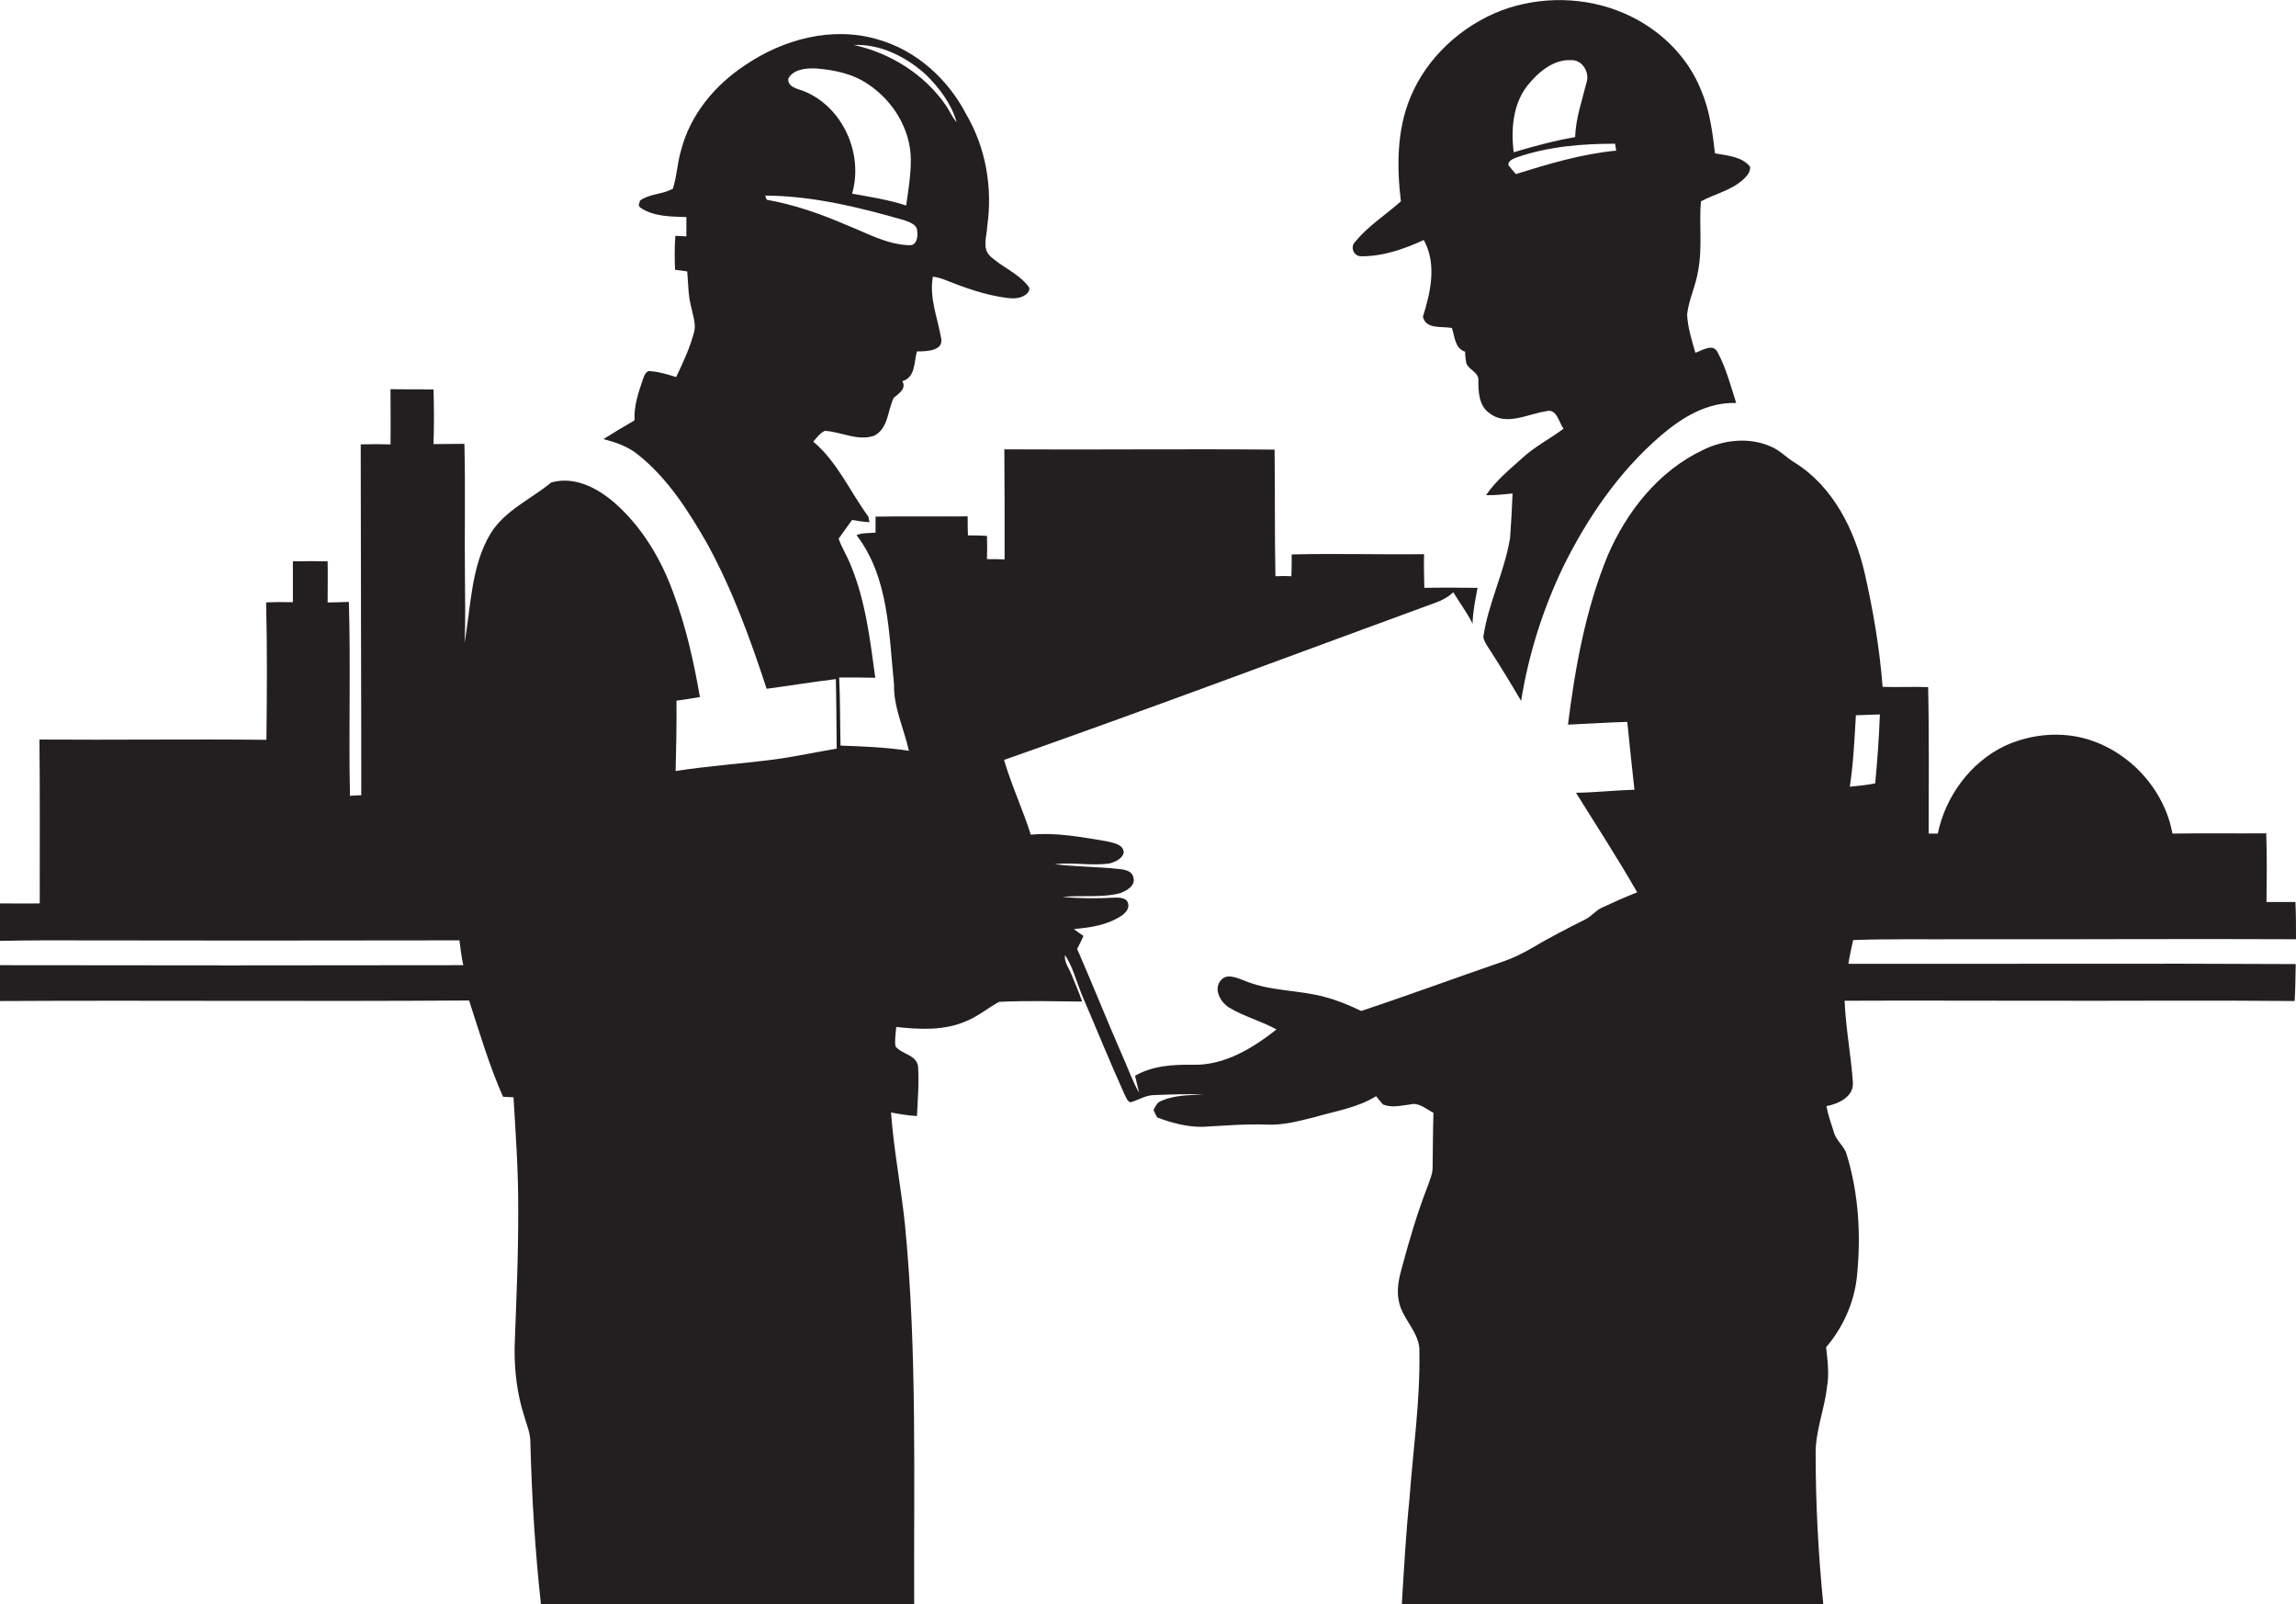 <?xml version="1.0" encoding="utf-8"?>
<!-- Generator: Adobe Illustrator 19.2.0, SVG Export Plug-In . SVG Version: 6.00 Build 0)  -->
<svg version="1.1" id="Layer_1" xmlns="http://www.w3.org/2000/svg" xmlns:xlink="http://www.w3.org/1999/xlink" x="0px" y="0px"
	 viewBox="0 0 832.6 581.5" style="enable-background:new 0 0 832.6 581.5;" xml:space="preserve">
<style type="text/css">
	.st0{fill:#231F20;}
</style>
<g>
	<path class="st0" d="M493.5,92.9c7.9,0.1,15.7-2.6,22.8-5.9c4.8,8.7,2.5,18.9-0.3,27.8c1,4.7,6.9,3.4,10.5,4.1
		c1.1,3.1,1,7.4,4.8,8.6c0,1.1,0.1,2.3,0.3,3.5c0.3,3,4.8,3.7,4.5,7c0,4.2,0.2,9,3.9,11.7c6.1,4.9,13.9,0.4,20.6-0.6
		c4-1.2,4.6,4,6.4,6.3c-4.8,3.6-10.3,6.4-14.7,10.4c-4.7,4.3-9.8,8.3-13.4,13.7c3.2,0.1,6.4-0.3,9.6-0.6c-0.2,5.4-0.5,10.7-0.9,16.1
		c-2,12.3-7.9,23.6-9.7,35.9c0.2,1.5,1.1,2.7,1.9,4c4.1,6.3,8,12.7,11.8,19.2c2.7-16.9,7.9-33.3,15.3-48.7
		c8.8-17.8,20.3-34.6,35.5-47.6c7.6-6.5,16.8-12.1,27.2-11.7c-2-6.2-3.6-12.5-6.7-18.3c-1.6-3.5-5.6-0.8-8.1,0.1
		c-1.3-4.6-2.8-9.2-3-13.9c0.6-5.5,3.2-10.5,4-15.9c1.6-8.3,0.3-16.7,1-25.1c5-2.7,10.8-3.9,15.2-7.8c1.3-1.2,2.9-2.8,2.6-4.8
		c-3-3.7-8.3-4-12.7-4.8c-0.9-7.7-1.9-15.6-5-22.8c-5-12.7-15.6-22.7-28-28c-13.9-6-30-6.3-44.2-1.1c-14.7,5.6-27.3,17.1-33.3,31.7
		c-4.9,11.9-4.9,25.1-3.4,37.6c-5.5,4.9-11.9,8.9-16.6,14.7C489.5,89.5,490.9,92.9,493.5,92.9z M553.9,31c3.9-4.8,9.3-9.5,15.8-9.2
		c4.1-0.2,6.9,4.5,5.6,8.2c-1.6,6.5-3.9,12.9-4.1,19.7c-7.5,1.3-15,3.3-22.3,5.5C547.9,46.9,548.6,37.8,553.9,31z M549.9,57.1
		c11.5-4,23.7-5,35.8-5c0.1,0.8,0.2,1.6,0.4,2.5c-12.5,1.2-24.5,4.8-36.4,8.5c-0.9-1-1.8-2.1-2.7-3.2
		C546.8,58.2,548.8,57.6,549.9,57.1z"/>
	<path class="st0" d="M832.5,349.5c-54-0.3-108.1,0-162.2-0.1c0.4-2.9,1.1-5.8,1.7-8.6c13.2-0.5,26.5-0.2,39.7-0.3
		c40.3,0.1,80.6-0.2,120.9,0c0-4.5,0-9-0.2-13.5c-3.5,0-7,0-10.5,0c0.1-8.3,0.2-16.6-0.1-24.9c-11.3,0.1-22.6-0.1-34,0.1
		c-3-16.5-16.3-30.6-32.6-34.7c-9.4-2.3-19.4-1.1-28.2,2.9c-12.5,6-21.5,18.3-24.3,31.8c-0.8,0-2.5,0-3.3,0
		c0-17.7,0.2-35.4-0.2-53.1c-5.5-0.2-11,0.1-16.5-0.1c-1.1-13.9-3.4-27.6-6.5-41.2c-3.6-15.6-11.4-31.4-25.4-40.1
		c-3-1.8-5.4-4.5-8.6-5.8c-7.8-3.5-17-2.5-24.6,1.2c-16.1,7.6-27.7,22.3-34.6,38.3c-8,19.5-11.8,40.5-14.4,61.3
		c7.2-0.3,14.3-0.8,21.5-1c0.8,8.2,1.7,16.4,2.6,24.6c-7.1,0.2-14.1,1-21.2,1.1c7.5,12,15.2,23.9,22.2,36.1
		c-4.4,1.7-8.6,3.6-12.9,5.6c-2.2,1-3.7,3.1-5.9,4.2c-6.6,3.3-13.2,6.7-19.6,10.5c-3.3,1.9-6.7,3.6-10.3,4.8
		c-17.2,5.9-34.2,12.2-51.4,17.9c-4.3-2.1-8.7-3.9-13.3-5.1c-9.6-2.6-20-2-29.3-6c-2.5-0.9-6.1-2.6-8.2-0.1
		c-2.9,3.2-0.3,7.9,2.8,9.9c5.4,3.3,11.7,4.9,17.3,8c-8.6,6.8-18.9,13.1-30.3,12.8c-7.1-0.1-14.6,0.3-21,4c0.5,2,1,4.1,1.5,6.2
		c-2.6-4.5-4.2-9.4-6.4-14.2c-5.5-12.6-10.6-25.4-16.1-38c0.8-1.5,1.6-3.1,2.3-4.7c-1.2-0.8-2.3-1.6-3.5-2.5
		c5.9-0.5,12-1.4,17.1-4.7c1.5-1,3.1-2.6,2.6-4.5c-0.4-2.1-2.9-2.2-4.6-2.2c-6.4,0.4-12.9,0.3-19.3-0.2c7-0.8,14.1,0.4,21-1.4
		c2.3-0.9,5.7-2.7,4.8-5.7c-0.5-2.5-3.4-2.9-5.5-3.1c-7.7-0.8-15.5-0.8-23.1-1.7c6.7-0.8,13.4,0.7,20.1-0.3c2-0.6,4.5-1.7,5-3.9
		c-0.1-3.1-3.8-3.5-6.1-4.1c-9.1-1.5-18.3-3.3-27.6-2.4c-2.9-9.1-7-17.9-9.7-27.1c52.4-18.4,104.5-38,156.7-57.1
		c2.3-0.8,4.4-2,6.2-3.7c2.3,3.8,5,7.4,7,11.4c0.1-4.4,1-8.7,1.8-13c-0.6,0-1.8,0-2.4,0c-5.7-0.1-11.3-0.1-16.9,0
		c-0.1-4.1-0.2-8.2-0.1-12.2c-16,0.2-32-0.3-48,0.1c0,2.6,0,5.3-0.1,7.9c-1.9-0.1-3.9-0.1-5.8,0c-0.3-15.3-0.1-30.6-0.3-45.9
		c-32.7-0.3-65.3,0.1-98-0.1c0.1,13.3,0.1,26.6,0.1,39.9c-2.1-0.1-4.3-0.1-6.4-0.1c0.1-2.8,0.1-5.6,0-8.4c-2.3-0.2-4.6-0.2-6.9-0.2
		c-0.1-2.3-0.1-4.6-0.1-6.9c-11.1,0.1-22.3-0.1-33.4,0.1c0,1.9,0,3.8,0,5.8c-2.3,0.2-4.7,0-6.9,0.9c11.8,15.4,11.7,35.7,13.6,54.1
		c-0.2,8.4,3.6,16,5.4,24.1c-8.2-1.3-16.5-1.6-24.8-1.9c-0.2-8.2-0.1-16.5-0.5-24.7c4.4,0,8.7,0,13.1,0.1
		c-1.9-13.8-3.5-27.8-8.9-40.8c-1.3-3.3-3.2-6.3-4.4-9.6c0.8-1.2,1.7-2.3,2.5-3.5c0.8-1.1,1.6-2.2,2.4-3.3c2.1,0.4,4.2,0.7,6.3,0.8
		c-0.1-0.5-0.3-1.5-0.4-2c-6.7-9.1-11.2-19.8-20-27.2c1.3-1.4,2.4-3.1,4.2-3.9c5.9,0.3,11.8,3.8,17.8,1.8c5.3-2.6,4.9-9.2,7.2-13.8
		c1.8-1.5,4.7-3.3,3.1-6c4.8-1.4,4.2-6.9,5.3-10.8c3.4,0,10.1-0.1,8.7-5.2c-1.3-7.2-4.3-14.5-2.9-21.9c1.5,0.2,3,0.6,4.5,1.2
		c7.2,2.9,14.6,5.5,22.3,6.5c2.2,0.3,4.7,0.3,6.6-1c1-0.6,2.2-2.1,1.2-3.2c-3.7-4.8-9.7-7-14-11.1c-2.8-2.9-1-7.2-0.9-10.7
		c2-13.9-0.5-28.5-7.7-40.7c-6.6-12.7-18.1-23.1-32-27c-16.4-4.9-34.3-0.1-48.2,9.4c-10.9,7.2-19.8,17.9-23.1,30.7
		c-1.4,4.6-1.5,9.4-3,14c-3.7,2.1-8.4,1.8-11.9,4.3c-0.1,0.4-0.4,1.3-0.5,1.7l0.5,0.8c4.9,3.4,11.2,3.3,16.8,3.5c0,2.3,0,4.6,0,7
		c-1.3-0.1-2.7-0.1-4-0.2c-0.3,4.1-0.3,8.2-0.1,12.3c1.5,0.2,2.9,0.4,4.4,0.6c0.4,4.2,0.3,8.5,1.4,12.7c0.6,3.1,1.9,6.2,1.1,9.3
		c-1.5,5.7-4,11-6.5,16.3c-3-0.9-6-1.9-9.1-2.1c-1.9-0.5-2.5,1.7-3,3c-1.6,4.8-3.3,9.7-3,14.8c-3.8,2.2-7.5,4.4-11.3,6.8
		c4.4,1.1,8.8,2.6,12.4,5.5c10.9,8.6,18.5,20.6,25.3,32.5c9.1,16.6,15.6,34.5,21.5,52.5c8.4-1.1,16.7-2.5,25.1-3.5
		c0.2,8.4,0.2,16.8,0.3,25.2c-7.8,1.3-15.4,3-23.2,4c-11.7,1.5-23.5,2.3-35.2,4.1c0.2-8.5,0.4-17,0.3-25.5c2.9-0.4,5.7-0.8,8.5-1.3
		c-2.2-12.7-5-25.3-9.5-37.4c-4.4-12.3-11.3-24-21.2-32.8c-6.3-5.5-14.6-10-23.2-7.6c-7.4,6.1-16.8,10.1-22,18.5
		c-7.2,11.9-7.1,26.8-9.5,39.7c0.5-7.5,0.2-15.1,0.2-22.7c-0.2-16.5,0.2-33-0.2-49.5c-3.7,0-7.4,0.1-11.2,0.1
		c0.2-6.6,0.2-13.2,0-19.8c-5.2-0.1-10.4,0-15.6-0.1c0,6.7,0.1,13.3,0,20c-3.6-0.1-7.2-0.1-10.8,0c0,42.4,0.2,84.8,0.2,127.2
		c-1.4,0-2.7,0.1-4.1,0.2c-0.5-23.4,0.3-46.9-0.4-70.3c-2.6,0.1-5.1,0.2-7.7,0.2c0-5,0.1-9.9,0-14.9c-4.2-0.1-8.4-0.1-12.6,0
		c0,4.9,0,9.9,0,14.8c-3.3,0-6.5-0.1-9.7,0.1c0.4,16.6,0.3,33.2,0.1,49.8c-27.4-0.3-54.8,0.1-82.3-0.1c0.2,19.8,0.1,39.6,0.1,59.4
		c-5,0.1-9.9,0-14.9,0c0,4.5,0,9.1-0.1,13.6c5.5-0.1,11.1-0.2,16.7-0.2c50.2,0.1,100.3,0.1,150.5,0c0.4,3,0.7,6,1.4,9
		c-56.2,0.1-112.4,0.1-168.5,0c0,4.3,0.1,8.7,0.1,13c56.8-0.3,113.6,0.2,170.5-0.2c3.8,11.7,7.3,23.6,12.3,34.9
		c1.3,0.1,2.5,0.1,3.8,0.2c0.8,13.5,1.8,27,1.7,40.6c0.1,16.7-0.7,33.3-1.3,50c-0.1,8.5,0.9,17,3.5,25c0.8,2.9,2.1,5.8,2.2,8.9
		c0.5,19.9,1.7,39.8,3.9,59.7c45.1-0.4,90.2,0.1,135.3-0.2c-0.2-45.8,1.1-91.8-3.3-137.4c-1.4-13.8-4.1-27.3-5.1-41.1
		c3.1,0.6,6.2,1.1,9.4,1.3c0.3-6,0.8-12.1,0.4-18.1c-0.7-4.2-6-4.3-8.2-7.2c-0.3-2.3,0.1-4.7,0.3-7c8.3,0.9,17.2,1.4,25.1-2
		c4.4-1.7,8.1-4.9,12.2-7.1c10-0.5,20.1-0.2,30.1-0.1c-1.1-3.4-2.6-6.6-3.9-9.9c-0.9-2.3-2.7-4.4-2.3-7c2.8,4.3,4.1,9.5,6,14.2
		c5.2,12.1,10.2,24.4,15.6,36.4c0.6,1,0.9,2.5,2.2,2.8c2.8-0.8,5.3-2.5,8.3-2.6c6-0.2,12.1-0.5,18.1-0.2c-5.1,0.2-10.5,0.2-15.3,2.3
		c-1.5,0.5-2.1,2-2.8,3.3c0.4,0.9,0.8,1.8,1.3,2.7c5.3,2,10.9,3.5,16.6,3.4c7.7-0.4,15.4-1.1,23.1-0.8c5.9,0.3,11.7-1.3,17.4-2.7
		c7.5-2.2,15.6-3.4,22.3-7.6c0.8,1,1.6,2,2.5,3c3.2,1.3,6.5,0.4,9.8,0c3.2-0.9,5.8,1.7,8.5,3c-0.2,6.6-0.2,13.3-0.3,19.9
		c0,2.3-1,4.4-1.7,6.5c-3.8,9.7-6.7,19.6-9.4,29.6c-1.1,3.9-2,8-1.2,12c1.1,6.9,8,11.7,7.5,19c0.3,17.7-2.3,35.3-3.6,53
		c-1.3,12.8-2,25.7-2.8,38.6c51-0.3,101.9,0,152.9-0.1c-1.8-18.1-2.8-36.3-2.8-54.5c-0.2-8.4,3.2-16.3,4.1-24.5
		c0.9-4.8,0.2-9.7-0.3-14.5c6-7,10-15.8,11.1-25c1.6-14.9,0.8-30.3-3.6-44.7c-0.8-3.2-3.9-5.1-4.7-8.3c-1-3.1-2.1-6.2-2.7-9.4
		c4.4-0.8,10-3.4,9.6-8.7c-0.7-9.9-2.6-19.6-3-29.5c22.7-0.1,45.5,0,68.2,0c31.6,0.1,63.3-0.2,95,0.1
		C832.4,358.1,832.4,353.8,832.5,349.5z M673,259.3c2.9-0.1,5.8-0.2,8.7-0.3c-0.3,8.4-0.9,16.7-1.7,25c-3,0.6-6.1,0.9-9.2,1.2
		C672.1,276.7,672.5,268,673,259.3z M335.7,27c4.9,4.8,9.3,10.6,11.2,17.3c-1.7-1.9-2.6-4.3-4.1-6.4c-7.8-11.1-20-18.7-33.2-21.6
		C319.3,15.9,328.6,20.6,335.7,27z M285.9,28.4c1.9-3.3,6.3-3.7,9.8-3.6c6.7,0.5,13.6,1.9,19.2,5.8c9,6,15.3,16.3,15.4,27.2
		c0,5.6-0.9,11.2-1.7,16.7c-6.4-2.1-13-3.1-19.6-4.3c4.2-14.5-3.4-31.5-17.6-37.2C289.2,32.2,285.4,31.5,285.9,28.4z M278,72.4
		c-0.1-0.4-0.4-1.2-0.5-1.5c17.1,0.1,33.9,4.2,50.3,8.9c1.9,0.7,4.7,1.5,4.8,3.9c0.3,2-0.1,5.5-3,5.2c-8.1-0.3-15.2-4.4-22.6-7.3
		C297.8,77.6,288.1,74.2,278,72.4z"/>
</g>
</svg>
